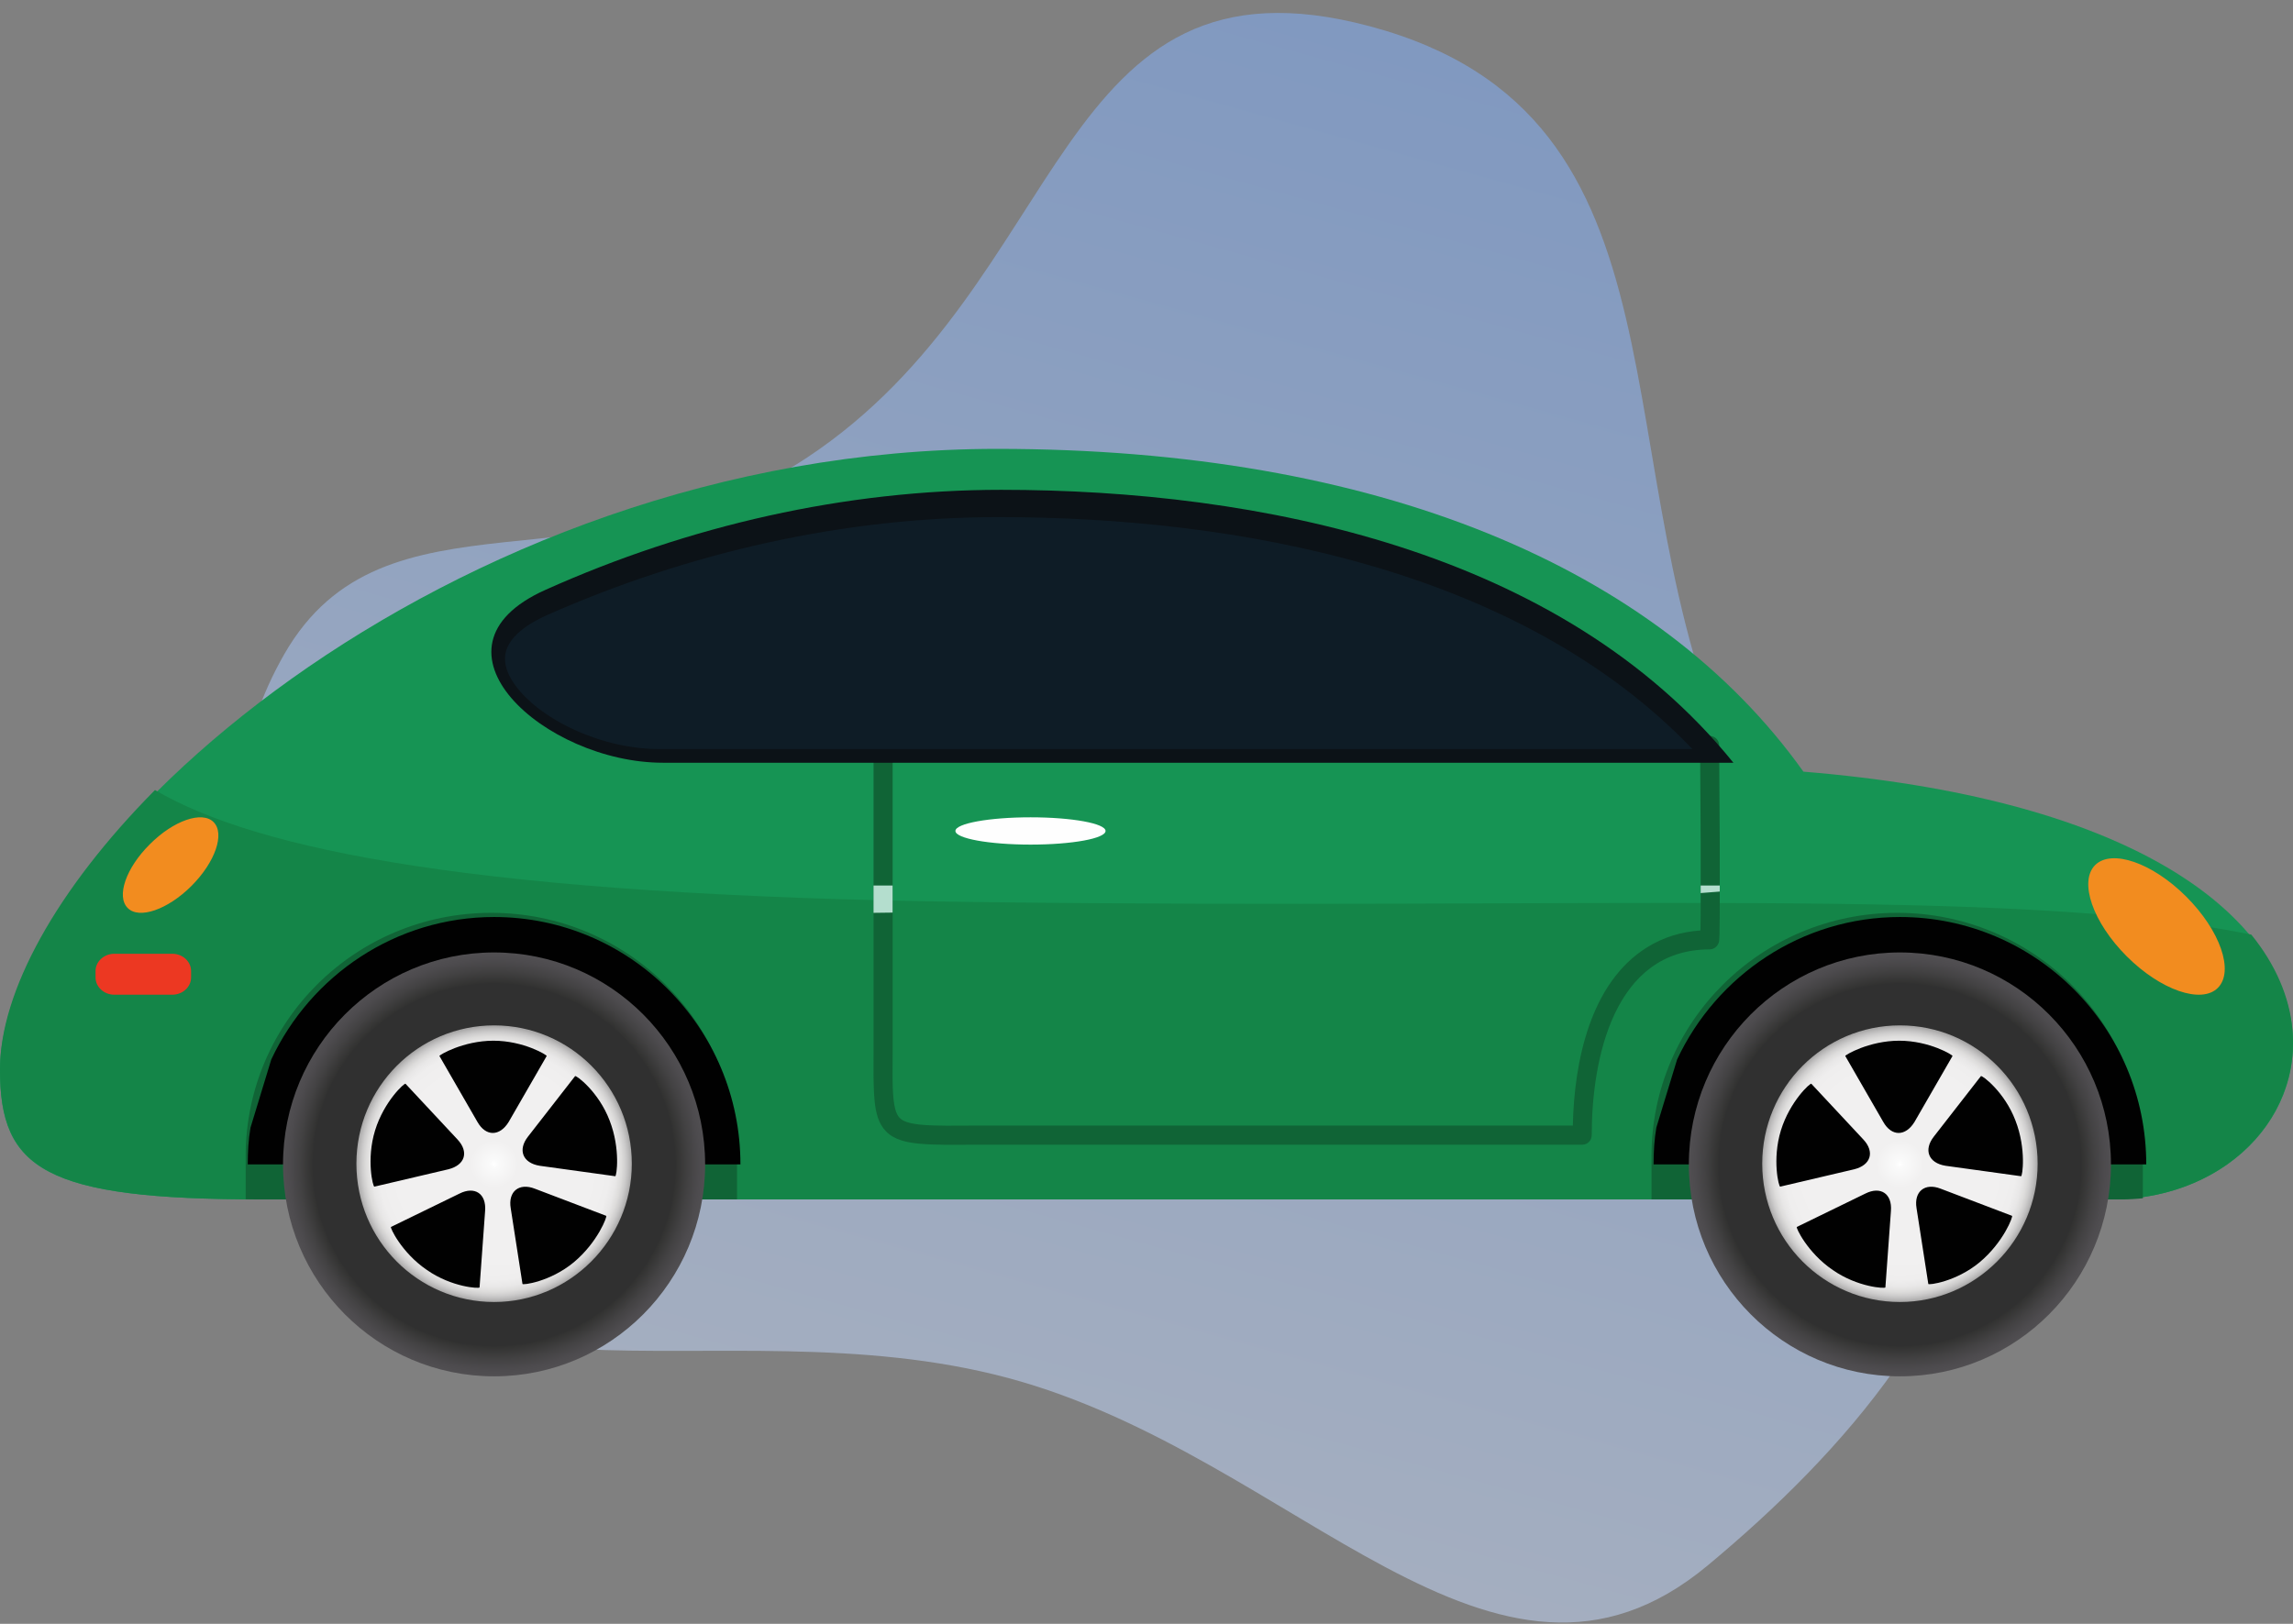 <svg xmlns="http://www.w3.org/2000/svg" width="168" height="119" viewBox="0 0 168 119">
  <rect x="0" y="0" width="168" height="119" fill="#808080" stroke="none"/>
  <defs>
    <linearGradient id="oval-a" x1="50%" x2="50%" y1="0%" y2="100%">
      <stop offset="0%" stop-color="#82B2FF"/>
      <stop offset="100%" stop-color="#CEE0FF"/>
    </linearGradient>
    <radialGradient id="oval-b" cx="49.979%" cy="49.918%" r="49.999%" fx="49.979%" fy="49.918%" gradientTransform="matrix(1 0 0 .996 0 .002)">
      <stop offset="85.58%" stop-color="#303030"/>
      <stop offset="86.35%" stop-color="#333332"/>
      <stop offset="92.11%" stop-color="#434243"/>
      <stop offset="96.87%" stop-color="#4D4B4E"/>
      <stop offset="100%" stop-color="#514F52"/>
    </radialGradient>
    <radialGradient id="oval-c" cx="49.962%" cy="50.121%" r="49.924%" fx="49.962%" fy="50.121%" gradientTransform="matrix(1 0 0 .996 0 .002)">
      <stop offset="0%" stop-color="#FFF"/>
      <stop offset="3.103%" stop-color="#FAFAFA"/>
      <stop offset="17.37%" stop-color="#F1F0F0"/>
      <stop offset="62.85%" stop-color="#F1F0F0"/>
      <stop offset="70.34%" stop-color="#F1F0F0"/>
      <stop offset="84.3%" stop-color="#EFEEEE"/>
      <stop offset="89.33%" stop-color="#E8E7E7"/>
      <stop offset="92.92%" stop-color="#DDDCDB"/>
      <stop offset="95.81%" stop-color="#CDCCCC"/>
      <stop offset="98.27%" stop-color="#BAB9B9"/>
      <stop offset="100%" stop-color="#A9A8A8"/>
    </radialGradient>
  </defs>
  <g fill="none" fill-rule="evenodd" transform="translate(0 -16)">
    <path fill="url(#oval-a)" fill-opacity=".5" fill-rule="nonzero" d="M86.175,118.543 C108.099,118.543 127.487,135.204 139.248,118.543 C146.73,107.945 153.292,94.885 151.125,81.041 C149.482,70.541 136.341,74.026 126.144,61.715 C110.504,42.833 111.487,16 86.175,16 C62.021,16 69.925,39.803 54.464,57.236 C42.28,70.974 25.005,66.741 21.224,81.041 C17.699,94.372 25.429,107.377 32.613,117.843 C44.322,134.898 63.944,118.543 86.175,118.543 Z" transform="rotate(15 85.944 70.974)"/>
    <g transform="translate(0 48.895)">
      <path fill="#169454" d="M19.098,55 C66.288,55 104.844,55 154.643,55 C172.456,55 178.929,27.493 132.129,23.654 C121.415,8.619 100.84,0 73.067,0 C32.628,0 0,29.724 0,45.549 C0,52.783 3.265,55 19.098,55 L19.098,55 Z"/>
      <path fill="#148548" d="M11.355,25 C18.777,29.362 34.833,32.745 71.341,33.206 C116.678,33.793 147.591,32.045 164.945,35.597 C172.227,44.571 165.573,55 154.65,55 C104.848,55 66.29,55 19.098,55 C3.264,55 0,52.764 0,45.466 C0,39.762 4.157,32.27 11.355,25 L11.355,25 Z"/>
      <path fill="#106436" d="M139.007 34C148.938 34 157 41.98 157 51.824L157 54.917C156.484 54.972 155.954 55 155.41 55L121 55 121 51.824C121 41.98 129.062 34 139.007 34L139.007 34zM35.993 34C45.938 34 54 41.98 54 51.824L54 55 19.395 55C18.921 55 18.446 55 18 54.986L18 51.825C18 41.98 26.048 34 35.993 34L35.993 34zM115.236 49.592C115.334 44.951 116.495 39.133 120.66 36.539 121.863 35.782 123.19 35.39 124.588 35.291 124.588 35.235 124.588 35.179 124.588 35.123 124.602 34.576 124.602 34.029 124.602 33.497 124.602 31.955 124.602 30.426 124.602 28.884 124.588 26.501 124.574 24.117 124.56 21.734 124.56 21.355 124.868 21.033 125.259 21.033 125.637 21.033 125.958 21.341 125.958 21.734 125.972 24.117 125.986 26.5 126 28.884 126 30.426 126 31.955 126 33.497 126 34.043 126 34.59 125.986 35.137 125.986 35.432 125.986 35.754 125.958 36.034 125.916 36.399 125.622 36.679 125.259 36.679 118.242 36.679 116.62 44.712 116.62 50.292 116.62 50.685 116.312 50.993 115.921 50.993 101.033 50.993 86.145 50.993 71.258 50.993 69.958 50.993 68.56 51.036 67.274 50.909 66.436 50.825 65.527 50.643 64.912 50.012 64.353 49.437 64.171 48.638 64.087 47.853 63.975 46.759 64.003 45.568 64.003 44.46 64.003 36.203 64.003 27.944 64.003 19.701 64.003 19.309 64.311 19 64.702 19 65.08 19 65.401 19.309 65.401 19.701 65.401 27.944 65.401 36.203 65.401 44.46 65.401 45.512 65.359 46.661 65.471 47.713 65.527 48.12 65.611 48.722 65.919 49.031 66.254 49.381 66.967 49.465 67.414 49.522 68.658 49.634 70.014 49.592 71.258 49.592 85.922 49.592 100.572 49.592 115.236 49.592L115.236 49.592z"/>
      <path fill="#F28C1F" d="M153.505 30.499C154.718 29.301 157.699 30.332 160.179 32.813 162.673 35.306 163.704 38.288 162.492 39.501 161.294 40.699 158.299 39.668 155.818 37.187 153.338 34.707 152.293 31.712 153.505 30.499L153.505 30.499zM15.646 27.348C14.811 26.513 12.71 27.23 10.974 28.978 9.226 30.712 8.508 32.799 9.356 33.646 10.191 34.494 12.292 33.764 14.028 32.029 15.764 30.295 16.494 28.195 15.646 27.348L15.646 27.348z"/>
      <path fill="#EC3822" d="M8.375,37 L12.625,37 C13.381,37 14,37.569 14,38.266 L14,38.734 C14,39.431 13.381,40 12.625,40 L8.375,40 C7.619,40 7,39.431 7,38.734 L7,38.266 C7,37.57 7.619,37 8.375,37 L8.375,37 Z"/>
      <path fill="#0C1217" d="M127,23 C114.411,7.42 92.167,3 73.358,3 C61.937,3 50.474,5.616 39.957,10.334 C30.47,14.585 39.929,23 48.568,23 L127,23 Z"/>
      <path fill="#0E1C26" d="M124,22 C111.352,8.789 90.645,5 73.17,5 C61.837,5 50.504,7.578 40.137,12.155 C38.92,12.69 37.059,13.746 37.003,15.282 C36.932,16.719 38.346,18.155 39.367,18.958 C41.158,20.352 43.48,21.324 45.705,21.747 C46.531,21.902 47.384,22 48.237,22 L124,22 Z"/>
      <path fill="#FEFEFE" d="M75.507,27 C78.545,27 81,27.45 81,28 C81,28.551 78.545,29 75.507,29 C72.47,29 70,28.55 70,28 C70,27.45 72.47,27 75.507,27 L75.507,27 Z"/>
      <g transform="translate(121 34)">
        <path fill="#010101" d="M18.201,0.306 C11.002,0.306 4.766,4.583 1.876,10.745 L0.355,15.736 C0.203,16.602 0.152,17.519 0.152,18.435 C2.18,18.435 3.6,18.435 3.6,18.435 L36.249,18.435 C36.249,8.403 28.138,0.306 18.201,0.306 Z"/>
        <ellipse cx="18.201" cy="18.435" fill="url(#oval-b)" rx="15.463" ry="15.532" transform="rotate(180 18.2 18.435)"/>
        <path fill="url(#oval-c)" d="M18.201,28.519 C12.624,28.519 8.112,23.986 8.112,18.384 C8.112,12.782 12.624,8.25 18.201,8.25 C23.778,8.25 28.29,12.782 28.29,18.384 C28.29,23.986 23.727,28.519 18.201,28.519 Z"/>
        <path fill="#010101" d="M5.07 1.324L7.858 6.162C8.467 7.231 9.481 7.231 10.14 6.162L12.928 1.324C12.979 1.273 11.255.204 9.024.204 6.794.204 5.019 1.273 5.07 1.324zM.304 10.898L5.729 9.625C6.946 9.319 7.25 8.352 6.388 7.435L2.586 3.361C2.535 3.259 1.014 4.634.355 6.773-.304 8.912.203 10.949.304 10.898zM8.01 18.282L8.416 12.681C8.517 11.407 7.655 10.847 6.54 11.407L1.521 13.852C1.42 13.852 2.281 15.736 4.157 17.009 5.982 18.282 8.01 18.384 8.01 18.282zM17.288 13.037L12.066 11.051C10.9 10.593 10.089 11.255 10.292 12.477L11.154 18.028C11.154 18.13 13.182 17.875 14.905 16.449 16.68 14.972 17.39 13.037 17.288 13.037zM15.007 2.801L11.559 7.231C10.799 8.199 11.154 9.167 12.421 9.37L17.947 10.134C18.049 10.185 18.353 8.148 17.542 6.06 16.731 3.921 15.057 2.699 15.007 2.801z" transform="translate(9.126 9.167)"/>
      </g>
      <g transform="translate(18 34)">
        <path fill="#010101" d="M18.201,0.306 C11.002,0.306 4.766,4.583 1.876,10.745 L0.355,15.736 C0.203,16.602 0.152,17.519 0.152,18.435 C2.18,18.435 3.6,18.435 3.6,18.435 L36.249,18.435 C36.249,8.403 28.138,0.306 18.201,0.306 Z"/>
        <ellipse cx="18.201" cy="18.435" fill="url(#oval-b)" rx="15.463" ry="15.532" transform="rotate(180 18.2 18.435)"/>
        <path fill="url(#oval-c)" d="M18.201,28.519 C12.624,28.519 8.112,23.986 8.112,18.384 C8.112,12.782 12.624,8.25 18.201,8.25 C23.778,8.25 28.29,12.782 28.29,18.384 C28.29,23.986 23.727,28.519 18.201,28.519 Z"/>
        <path fill="#010101" d="M5.07 1.324L7.858 6.162C8.467 7.231 9.481 7.231 10.14 6.162L12.928 1.324C12.979 1.273 11.255.204 9.024.204 6.794.204 5.019 1.273 5.07 1.324zM.304 10.898L5.729 9.625C6.946 9.319 7.25 8.352 6.388 7.435L2.586 3.361C2.535 3.259 1.014 4.634.355 6.773-.304 8.912.203 10.949.304 10.898zM8.01 18.282L8.416 12.681C8.517 11.407 7.655 10.847 6.54 11.407L1.521 13.852C1.42 13.852 2.281 15.736 4.157 17.009 5.982 18.282 8.01 18.384 8.01 18.282zM17.288 13.037L12.066 11.051C10.9 10.593 10.089 11.255 10.292 12.477L11.154 18.028C11.154 18.13 13.182 17.875 14.905 16.449 16.68 14.972 17.39 13.037 17.288 13.037zM15.007 2.801L11.559 7.231C10.799 8.199 11.154 9.167 12.421 9.37L17.947 10.134C18.049 10.185 18.353 8.148 17.542 6.06 16.731 3.921 15.057 2.699 15.007 2.801z" transform="translate(9.126 9.167)"/>
      </g>
      <path fill="#B4DECE" d="M64,32 L65.398,32 L65.398,33.982 L64,34 L64,32 Z M124.602,32 L126,32 L126,32.441 L124.602,32.551 L124.602,32 Z"/>
    </g>
  </g>
</svg>
